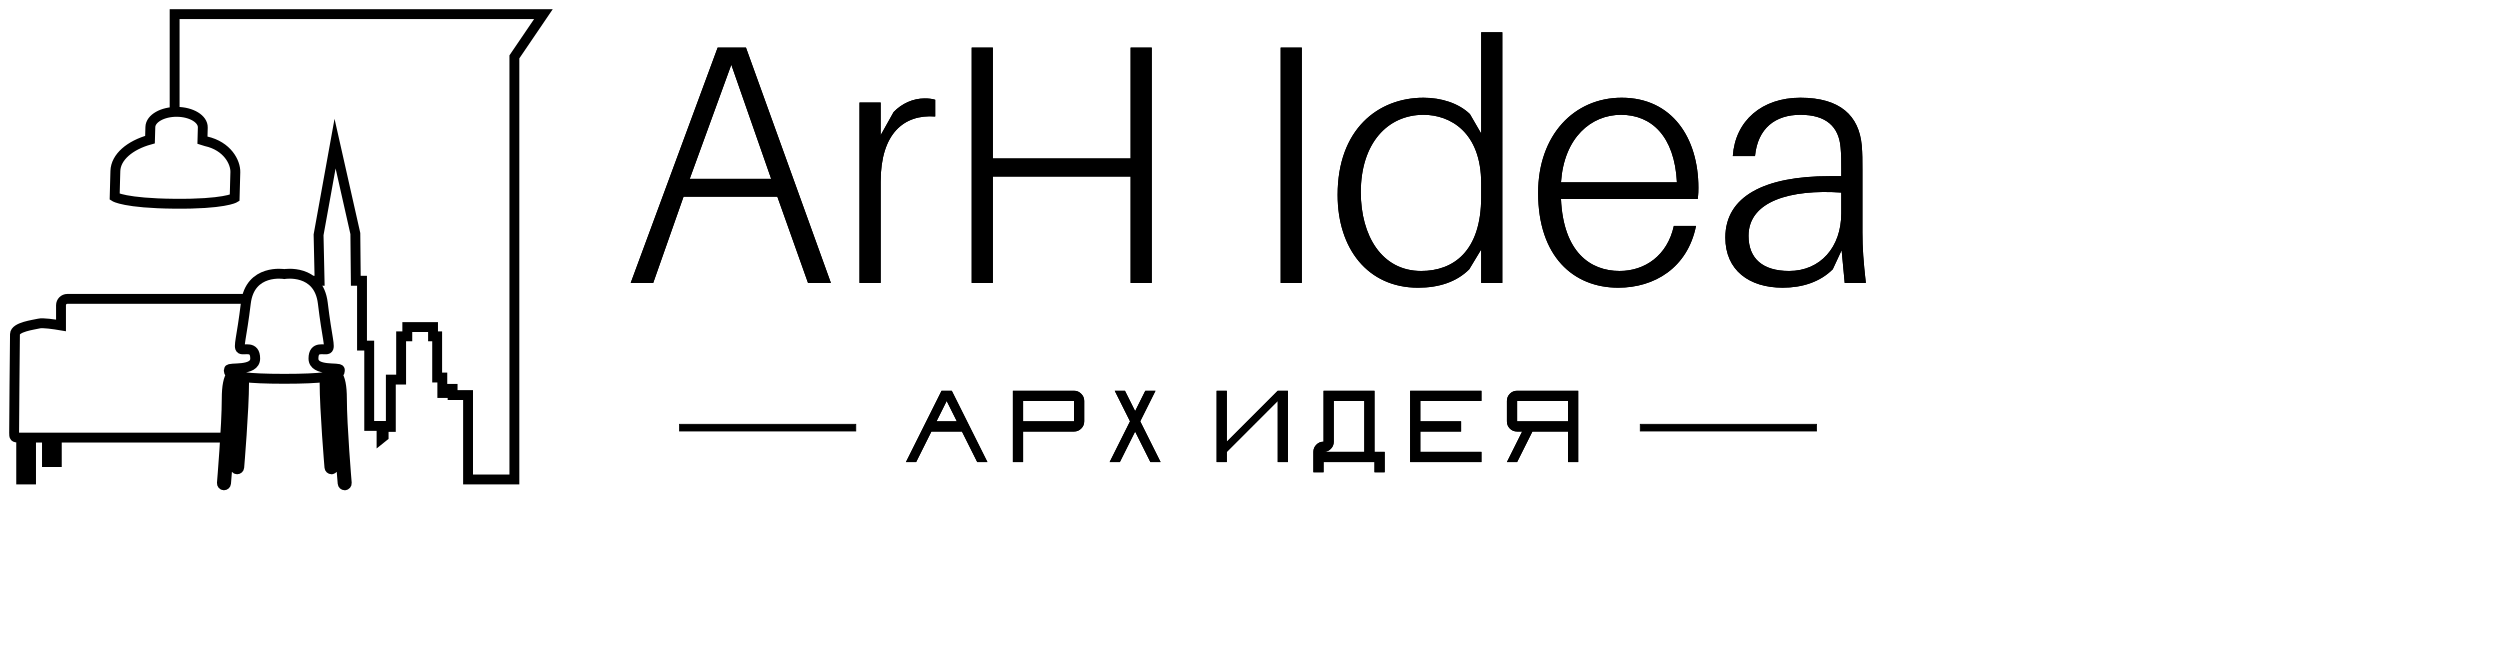 <?xml version="1.0" encoding="UTF-8"?> <!-- Generator: Adobe InDesign 5.0 SVG Export Plug-in, SVG Library version: 6.0 build 100 --> <svg xmlns="http://www.w3.org/2000/svg" xmlns:xlink="http://www.w3.org/1999/xlink" x="0pt" y="0pt" width="204.358pt" height="54.432pt" xml:space="preserve"> <clipPath id="clp1" fill="none"> <path shape-rendering="crispEdges" stroke="#000000" d="M0,0h204.358v54.432H0z"></path> </clipPath> <g clip-path="url(#clp1)" fill="none"> <g transform="matrix(1 0 0 1 -471.741 -717.757)"> <path fill="#000000" d="M545.799,764.735h19.218v-0.737h-19.218V764.735z"></path> </g> <g transform="matrix(1 0 0 1 -471.741 -717.757)"> <path stroke="#000000" stroke-width="0.082" stroke-miterlimit="22.926" d="M545.799,764.735h19.218v-0.737h-19.218V764.735z"></path> </g> <g transform="matrix(1 0 0 1 -471.741 -717.757)"> <path fill="#000000" d="M650.512,764.735h19.218v-0.737h-19.218V764.735z"></path> </g> <g transform="matrix(1 0 0 1 -471.741 -717.757)"> <path stroke="#000000" stroke-width="0.082" stroke-miterlimit="22.926" d="M650.512,764.735h19.218v-0.737h-19.218V764.735z"></path> </g> <g transform="matrix(1 0 0 1 -471.741 -717.757)"> <path fill="#000000" d="M666.738,747.292c-2.863,0-4.423-1.34-4.423-3.83c0-3.791,4.571-5.092,10.109-4.719c0,0,0,2.267,0,2.267 C672.424,744.689,670.156,747.292,666.738,747.292 M672.797,748.592c0,0,2.303,0,2.303,0c-0.26-2.34-0.371-3.753-0.371-5.501 c0,0,0-6.877,0-6.877c0-0.928,0-1.746-0.074-2.602c-0.297-3.232-2.341-5.203-6.69-5.203c-4.164,0-7.1,2.492-7.362,6.356 c0,0,2.418,0,2.418,0c0.297-3.048,2.23-4.497,4.944-4.497c2.822,0,4.198,1.301,4.385,3.569c0.074,0.78,0.074,1.523,0.074,2.414 c0,0,0,0.706,0,0.706s-1.265,0-1.265,0c-7.097,0-11.372,2.193-11.372,6.691c0,3.566,2.602,5.463,6.245,5.463 c2.157,0,4.088-0.631,5.463-2.007c0,0,0.967-2.081,0.967-2.081L672.797,748.592z M648.414,730.268c3.308,0,5.837,2.303,6.097,7.36 c0,0-12.637,0-12.637,0C642.208,732.722,645.181,730.268,648.414,730.268 M656.852,738.221c0-5.425-2.863-9.812-8.363-9.812 c-5.166,0-9.106,4.052-9.106,10.37c0,6.913,3.827,10.333,8.733,10.333c3.94,0,7.545-2.155,8.475-6.728c0,0-2.416,0-2.416,0 c-0.706,3.234-3.16,4.908-5.909,4.908c-3.196,0-6.133-2.047-6.392-7.843c0,0,14.904,0,14.904,0 C656.852,738.854,656.852,738.482,656.852,738.221 M626.634,747.292c-4.311,0-6.578-3.868-6.578-8.587 c0-5.315,2.899-8.437,6.837-8.437c2.901,0,6.283,1.895,6.283,7.47c0,0,0,1.486,0,1.486 C633.176,745.172,630.13,747.292,626.634,747.292 M635.481,721.273h-2.304v11.041c0,0-1.227-2.119-1.227-2.119 c-1.227-1.189-3.122-1.785-5.056-1.785c-4.98,0-9.365,3.457-9.365,10.592c0,5.837,3.272,10.111,8.771,10.111 c2.267,0,4.201-0.631,5.575-2.007c0,0,1.302-2.156,1.302-2.156v3.643h2.304V721.273z M613.626,722.946h-2.304v25.645h2.304 V722.946z M597.271,722.946h-2.303v12.08h-15.015v-12.08h-2.306v25.645h2.306v-11.596h15.015v11.596h2.303V722.946z M572.52,728.485c-1.265,0-2.491,0.557-3.383,1.486c0,0-1.412,2.526-1.412,2.526v-3.566h-2.305v19.66h2.305c0,0,0-11.037,0-11.037 c0-5.241,2.528-7.36,5.947-7.1c0,0,0-1.821,0-1.821C573.337,728.522,572.929,728.485,572.52,728.485 M546.912,737.255l4.534-12.45 l4.348,12.45H546.912z M556.463,739.189l3.345,9.403h2.491l-9.255-25.645h-3.085l-9.477,25.645h2.452l3.308-9.403H556.463z"></path> </g> <g transform="matrix(1 0 0 1 -471.741 -717.757)"> <path fill="#000000" d="M666.738,747.292c-2.863,0-4.423-1.34-4.423-3.83c0-3.791,4.571-5.092,10.109-4.719c0,0,0,2.267,0,2.267 C672.424,744.689,670.156,747.292,666.738,747.292z M672.797,748.592c0,0,2.303,0,2.303,0c-0.26-2.34-0.371-3.753-0.371-5.501 c0,0,0-6.877,0-6.877c0-0.928,0-1.746-0.074-2.602c-0.297-3.232-2.341-5.203-6.69-5.203c-4.164,0-7.1,2.492-7.362,6.356 c0,0,2.418,0,2.418,0c0.297-3.048,2.23-4.497,4.944-4.497c2.822,0,4.198,1.301,4.385,3.569c0.074,0.78,0.074,1.523,0.074,2.414 c0,0,0,0.706,0,0.706s-1.265,0-1.265,0c-7.097,0-11.372,2.193-11.372,6.691c0,3.566,2.602,5.463,6.245,5.463 c2.157,0,4.088-0.631,5.463-2.007c0,0,0.967-2.081,0.967-2.081L672.797,748.592z M648.414,730.268c3.308,0,5.837,2.303,6.097,7.36 c0,0-12.637,0-12.637,0C642.208,732.722,645.181,730.268,648.414,730.268z M656.852,738.221c0-5.425-2.863-9.812-8.363-9.812 c-5.166,0-9.106,4.052-9.106,10.37c0,6.913,3.827,10.333,8.733,10.333c3.94,0,7.545-2.155,8.475-6.728c0,0-2.416,0-2.416,0 c-0.706,3.234-3.16,4.908-5.909,4.908c-3.196,0-6.133-2.047-6.392-7.843c0,0,14.904,0,14.904,0 C656.852,738.854,656.852,738.482,656.852,738.221z M626.634,747.292c-4.311,0-6.578-3.868-6.578-8.587 c0-5.315,2.899-8.437,6.837-8.437c2.901,0,6.283,1.895,6.283,7.47c0,0,0,1.486,0,1.486 C633.176,745.172,630.13,747.292,626.634,747.292z M635.481,721.273h-2.304v11.041c0,0-1.227-2.119-1.227-2.119 c-1.227-1.189-3.122-1.785-5.056-1.785c-4.98,0-9.365,3.457-9.365,10.592c0,5.837,3.272,10.111,8.771,10.111 c2.267,0,4.201-0.631,5.575-2.007c0,0,1.302-2.156,1.302-2.156v3.643h2.304V721.273z M613.626,722.946h-2.304v25.645h2.304 V722.946z M597.271,722.946h-2.303v12.08h-15.015v-12.08h-2.306v25.645h2.306v-11.596h15.015v11.596h2.303V722.946z M572.52,728.485c-1.265,0-2.491,0.557-3.383,1.486c0,0-1.412,2.526-1.412,2.526v-3.566h-2.305v19.66h2.305c0,0,0-11.037,0-11.037 c0-5.241,2.528-7.36,5.947-7.1c0,0,0-1.821,0-1.821C573.337,728.522,572.929,728.485,572.52,728.485z M546.912,737.255 l4.534-12.45l4.348,12.45H546.912z M556.463,739.189l3.345,9.403h2.491l-9.255-25.645h-3.085l-9.477,25.645h2.452l3.308-9.403 H556.463z"></path> </g> <g transform="matrix(1 0 0 1 -471.741 -717.757)"> <path fill="#000000" d="M635.982,768.119l1.664-3.331c0,0-0.555,0-0.555,0c-0.31,0-0.575-0.107-0.788-0.322 c-0.214-0.214-0.32-0.475-0.32-0.788c0,0,0-2.221,0-2.221c0-0.305,0.107-0.567,0.32-0.78c0.213-0.22,0.478-0.329,0.788-0.329 c0,0,6.662,0,6.662,0v7.771h-1.109v-3.331h-3.884l-1.669,3.331H635.982z M642.643,761.457h-5.55v2.221h5.55V761.457z M625.434,768.119v-7.771h7.772v1.109h-6.662v2.221h4.443v1.11h-4.443v2.221h6.662v1.11H625.434z M614.888,769.227 c0,0,0-2.219,0-2.219c0-0.307,0.108-0.567,0.322-0.78c0.213-0.222,0.476-0.33,0.788-0.33c0,0,0-5.55,0-5.55h5.551v6.66h1.11v2.219 h-1.11v-1.109h-5.551v1.109H614.888z M620.439,767.008v-5.552h-3.331c0,0,0,4.441,0,4.441c0,0.312-0.109,0.577-0.332,0.789 c-0.21,0.215-0.471,0.322-0.779,0.322C615.998,767.008,620.439,767.008,620.439,767.008z M604.343,768.119v-7.771h1.109v5.55 l5.55-5.55h1.11v7.771h-1.11v-6.662l-5.55,5.552v1.11H604.343z M592.683,768.119l2.222-4.441l-1.665-3.329h1.11l1.11,2.219 l1.11-2.219h1.109l-1.664,3.329l2.219,4.441h-1.109l-1.665-3.331l-1.666,3.331H592.683z M582.137,768.119v-7.771 c0,0,6.662,0,6.662,0c0.306,0,0.565,0.108,0.779,0.329c0.22,0.214,0.332,0.475,0.332,0.78c0,0,0,2.221,0,2.221 c0,0.314-0.112,0.575-0.332,0.788c-0.213,0.215-0.473,0.322-0.779,0.322c0,0-5.551,0-5.551,0v3.331H582.137z M588.799,761.457 h-5.551v2.221h5.551V761.457z M570.481,768.119l3.884-7.771h1.11l3.886,7.771h-1.11l-1.666-3.331h-3.33l-1.665,3.331H570.481z M576.031,763.677l-1.11-2.221l-1.11,2.221H576.031z"></path> </g> <g transform="matrix(1 0 0 1 -471.741 -717.757)"> <path fill="#000000" d="M635.982,768.119l1.664-3.331c0,0-0.555,0-0.555,0c-0.31,0-0.575-0.107-0.788-0.322 c-0.214-0.214-0.32-0.475-0.32-0.788c0,0,0-2.221,0-2.221c0-0.305,0.107-0.567,0.32-0.78c0.213-0.22,0.478-0.329,0.788-0.329 c0,0,6.662,0,6.662,0v7.771h-1.109v-3.331h-3.884l-1.669,3.331H635.982z M642.643,761.457h-5.55v2.221h5.55V761.457z M625.434,768.119v-7.771h7.772v1.109h-6.662v2.221h4.443v1.11h-4.443v2.221h6.662v1.11H625.434z M614.888,769.227 c0,0,0-2.219,0-2.219c0-0.307,0.108-0.567,0.322-0.78c0.213-0.222,0.476-0.33,0.788-0.33c0,0,0-5.55,0-5.55h5.551v6.66h1.11v2.219 h-1.11v-1.109h-5.551v1.109H614.888z M620.439,767.008v-5.552h-3.331c0,0,0,4.441,0,4.441c0,0.312-0.109,0.577-0.332,0.789 c-0.21,0.215-0.471,0.322-0.779,0.322C615.998,767.008,620.439,767.008,620.439,767.008z M604.343,768.119v-7.771h1.109v5.55 l5.55-5.55h1.11v7.771h-1.11v-6.662l-5.55,5.552v1.11H604.343z M592.683,768.119l2.222-4.441l-1.665-3.329h1.11l1.11,2.219 l1.11-2.219h1.109l-1.664,3.329l2.219,4.441h-1.109l-1.665-3.331l-1.666,3.331H592.683z M582.137,768.119v-7.771 c0,0,6.662,0,6.662,0c0.306,0,0.565,0.108,0.779,0.329c0.22,0.214,0.332,0.475,0.332,0.78c0,0,0,2.221,0,2.221 c0,0.314-0.112,0.575-0.332,0.788c-0.213,0.215-0.473,0.322-0.779,0.322c0,0-5.551,0-5.551,0v3.331H582.137z M588.799,761.457 h-5.551v2.221h5.551V761.457z M570.481,768.119l3.884-7.771h1.11l3.886,7.771h-1.11l-1.666-3.331h-3.33l-1.665,3.331H570.481z M576.031,763.677l-1.11-2.221l-1.11,2.221H576.031z"></path> </g> <g transform="matrix(1 0 0 1 -471.741 -717.757)"> <path stroke="#000000" stroke-width="1.076" stroke-miterlimit="22.926" d="M496.285,765.451h-18.353v2.666h-1.073v-2.666h-1.735 v4.563h-1.073v-4.563c0,0-0.215,0-0.215,0c-0.555,0-0.555-0.062-0.555-0.519c0-0.509,0.072-9.966,0.091-10.755 c0.016-0.787,2.04-1.018,2.63-1.161c0.397-0.097,1.624,0.08,2.388,0.209c0,0,0-2.204,0-2.204c0-0.379,0.309-0.688,0.69-0.688 c0,0,19.533,0,19.533,0 M505.721,748.358h0.852l-0.11-5.008l1.797-9.939l2.21,9.801l0.05,5.146h0.677v7.069h0.785v8.753h1.345 v1.334l0.226-0.181v-1.041h0.785v-5.161h1.122v-4.714h0.673v-1.01h2.805v1.01h0.449v4.487h0.562v1.683h0.337v-0.448h0.785v0.675 h1.684v9.201h5.049v-46.059l3.167-4.661h-40.197v10.66 M494.196,733.156c-0.127-0.044-0.257-0.087-0.389-0.126 c0,0,0.037-1.373,0.037-1.373c0.026-0.93-1.234-1.695-2.813-1.71c-1.578-0.015-2.878,0.726-2.903,1.655 c0,0-0.039,1.373-0.039,1.373c-2.195,0.604-3.732,1.905-3.774,3.426c0,0-0.076,2.805-0.076,2.805s1.099,0.706,6.519,0.757 c5.421,0.053,6.557-0.634,6.557-0.634s0.076-2.804,0.076-2.804C497.422,735.442,496.523,733.68,494.196,733.156z"></path> </g> <g transform="matrix(1 0 0 1 -471.741 -717.757)"> <path stroke="#000000" stroke-width="1.076" stroke-miterlimit="22.926" d="M509.008,761.201c0-1.332-0.178-2.221-0.528-2.649 c0.342-0.171,0.299-0.353,0.299-0.489c0-0.34-2.873,0.227-2.873-1.227c0-1.457,1.21-0.853,1.549-1.04 c0.342-0.191-0.076-1.191-0.528-4.99c-0.454-3.801-4.196-3.178-4.196-3.178s-3.744-0.623-4.196,3.178 c-0.454,3.799-0.87,4.799-0.53,4.99c0.339,0.187,1.55-0.417,1.55,1.04c0,1.453-2.874,0.887-2.874,1.227 c0,0.136-0.042,0.319,0.299,0.489c-0.35,0.429-0.528,1.317-0.528,2.649c0,2.961-0.521,9.142-0.526,9.204 c-0.01,0.125,0.083,0.237,0.207,0.246c0.007,0,0.014,0,0.021,0c0.116,0,0.215-0.089,0.225-0.207 c0.005-0.062,0.528-6.264,0.528-9.244c0-1.822,0.342-2.304,0.489-2.428c0.035-0.03,0.066-0.044,0.09-0.051 c0.121,0.028,0.26,0.054,0.42,0.082c-0.01,0.205-0.017,0.422-0.017,0.654c0,2.961-0.521,9.144-0.526,9.204 c-0.01,0.125,0.083,0.237,0.207,0.246c0.007,0,0.014,0,0.021,0c0.116,0,0.215-0.089,0.225-0.207 c0.005-0.062,0.528-6.263,0.528-9.244c0-0.215,0.005-0.412,0.014-0.59c0.896,0.105,2.267,0.177,4.375,0.177 c2.106,0,3.476-0.072,4.372-0.177c0.009,0.177,0.014,0.374,0.014,0.59c0,2.981,0.523,9.181,0.528,9.244 c0.01,0.118,0.109,0.207,0.225,0.207c0.007,0,0.014,0,0.021,0c0.124-0.01,0.217-0.122,0.207-0.246 c-0.005-0.061-0.526-6.243-0.526-9.204c0-0.232-0.007-0.448-0.017-0.654c0.16-0.028,0.301-0.054,0.422-0.082 c0.022,0.007,0.052,0.021,0.09,0.051c0.146,0.123,0.488,0.606,0.488,2.428c0,2.979,0.523,9.181,0.53,9.244 c0.008,0.118,0.107,0.207,0.223,0.207c0.007,0,0.014,0,0.021,0c0.124-0.01,0.217-0.121,0.207-0.246 C509.529,770.342,509.008,764.162,509.008,761.201z"></path> </g> </g> </svg> 